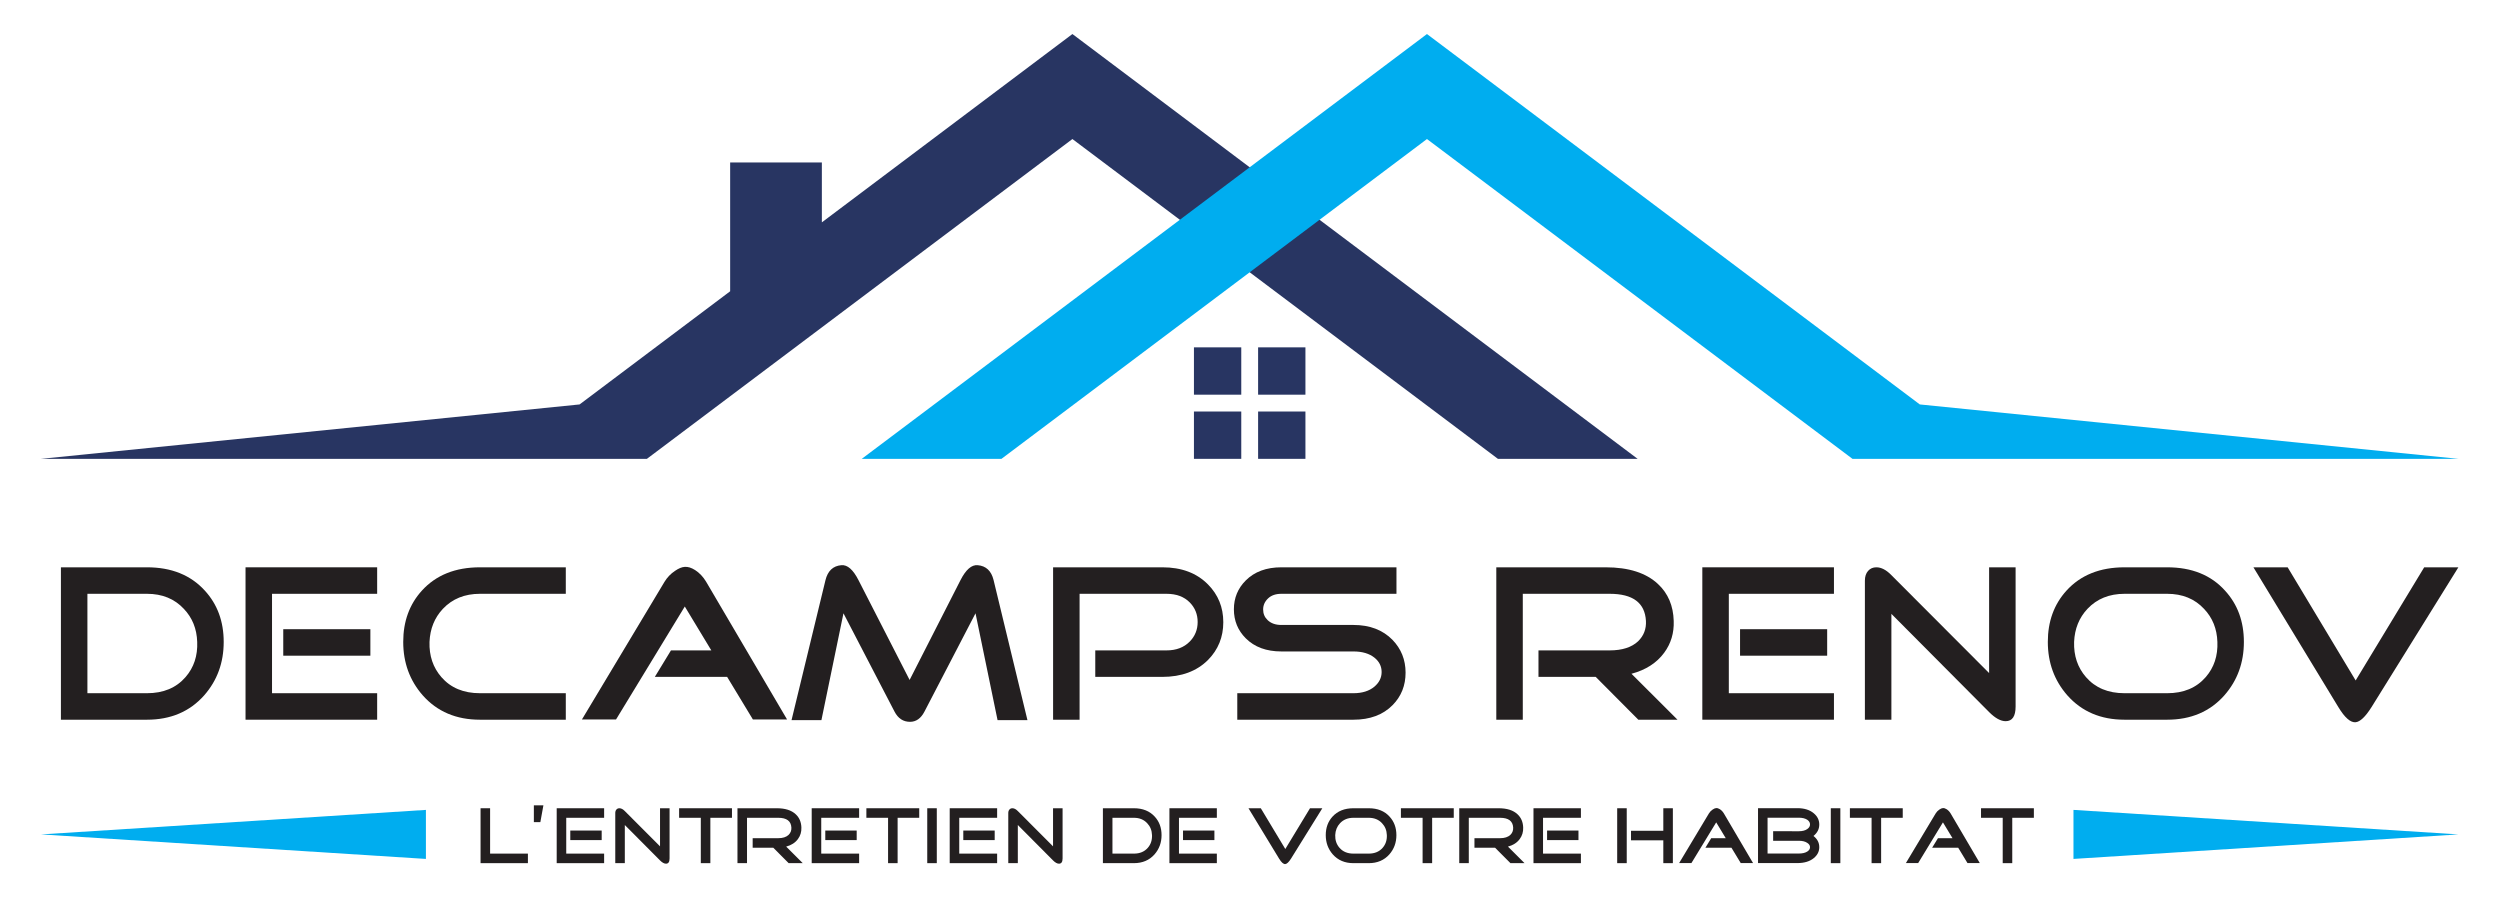 <?xml version="1.0" encoding="UTF-8" standalone="no"?>
<!-- Created with Inkscape (http://www.inkscape.org/) -->

<svg
   version="1.1"
   id="svg18397"
   width="2267.72"
   height="829.144"
   viewBox="0 0 2267.72 829.144"
   sodipodi:docname="logo-1.svg"
   inkscape:version="1.2.2 (b0a8486541, 2022-12-01)"
   xmlns:inkscape="http://www.inkscape.org/namespaces/inkscape"
   xmlns:sodipodi="http://sodipodi.sourceforge.net/DTD/sodipodi-0.dtd"
   xmlns="http://www.w3.org/2000/svg"
   xmlns:svg="http://www.w3.org/2000/svg">
  <defs
     id="defs18401">
    <clipPath
       clipPathUnits="userSpaceOnUse"
       id="clipPath18413">
      <path
         d="M 0,621.858 H 1700.787 V 0 H 0 Z"
         id="path18411" />
    </clipPath>
  </defs>
  <sodipodi:namedview
     id="namedview18399"
     pagecolor="#ffffff"
     bordercolor="#666666"
     borderopacity="1.0"
     inkscape:showpageshadow="2"
     inkscape:pageopacity="0.0"
     inkscape:pagecheckerboard="0"
     inkscape:deskcolor="#d1d1d1"
     showgrid="false"
     inkscape:zoom="0.18388514"
     inkscape:cx="437.77327"
     inkscape:cy="266.47069"
     inkscape:window-width="1920"
     inkscape:window-height="1011"
     inkscape:window-x="0"
     inkscape:window-y="32"
     inkscape:window-maximized="1"
     inkscape:current-layer="g18405">
    <inkscape:page
       x="0"
       y="0"
       id="page18403"
       width="2267.72"
       height="829.144" />
  </sodipodi:namedview>
  <g
     id="g18405"
     inkscape:groupmode="layer"
     inkscape:label="Page 1"
     transform="matrix(1.333,0,0,-1.333,0,829.144)">
    <g
       id="g18407">
      <g
         id="g18409"
         clip-path="url(#clipPath18413)">
        <g
           id="g18415"
           transform="translate(59.481,217.941)">
          <path
             d="m 0,0 v -67.647 h 40.53 c 11.154,0 19.905,3.653 26.251,10.961 5.673,6.539 8.316,14.519 7.933,23.944 -0.288,8.942 -3.317,16.443 -9.087,22.501 C 59.281,-3.415 50.915,0 40.53,0 Z M -18.03,-85.677 V 18.029 h 58.56 c 16.635,0 29.76,-5.29 39.377,-15.866 8.557,-9.328 12.837,-20.964 12.837,-34.905 0,-14.135 -4.424,-26.251 -13.27,-36.348 C 69.666,-80.148 56.685,-85.677 40.53,-85.677 Z"
             style="fill:#231f20;fill-opacity:1;fill-rule:nonzero;stroke:none"
             id="path18417" />
        </g>
        <path
           d="m 252.035,175.824 h -59.281 v 18.029 h 59.281 z m -66.926,-25.53 h 71.541 v -18.029 h -89.57 v 103.706 h 89.57 v -18.03 h -71.541 z"
           style="fill:#231f20;fill-opacity:1;fill-rule:nonzero;stroke:none"
           id="path18419" />
        <g
           id="g18421"
           transform="translate(326.604,132.264)">
          <path
             d="m 0,0 c -16.154,0 -29.136,5.528 -38.944,16.587 -8.848,10.097 -13.269,22.213 -13.269,36.348 0,13.941 4.23,25.577 12.692,34.905 9.614,10.576 22.79,15.866 39.521,15.866 H 58.416 V 85.677 H 0 c -10.385,0 -18.8,-3.415 -25.241,-10.241 -5.675,-6.058 -8.704,-13.559 -9.087,-22.501 -0.289,-9.425 2.402,-17.406 8.077,-23.944 C -19.905,21.683 -11.156,18.029 0,18.029 H 58.416 V 0 Z"
             style="fill:#231f20;fill-opacity:1;fill-rule:nonzero;stroke:none"
             id="path18423" />
        </g>
        <g
           id="g18425"
           transform="translate(494.809,161.4)">
          <path
             d="m 0,0 h -49.211 l 10.984,18.029 h 27.461 l -18.05,29.865 -46.802,-76.885 h -23.211 l 56.25,93.756 c 1.826,2.979 4.183,5.43 7.068,7.353 2.499,1.731 4.71,2.644 6.635,2.74 2.116,0.192 4.473,-0.529 7.069,-2.163 2.98,-1.924 5.481,-4.568 7.5,-7.933 L 40.792,-28.991 H 17.538 Z"
             style="fill:#231f20;fill-opacity:1;fill-rule:nonzero;stroke:none"
             id="path18427" />
        </g>
        <g
           id="g18429"
           transform="translate(608.727,137.746)">
          <path
             d="M 0,0 -34.761,66.925 -49.762,-5.77 h -20.337 l 23.082,95.196 c 1.538,6.346 5.145,9.759 10.82,10.241 4.136,0.383 8.03,-3.029 11.686,-10.236 L 10.25,21.565 44.907,89.543 c 3.649,7.133 7.539,10.507 11.67,10.124 5.665,-0.482 9.269,-3.848 10.806,-10.097 L 90.436,-5.77 H 70.099 L 55.098,66.925 20.337,0 C 17.933,-4.616 14.663,-6.924 10.529,-6.924 5.914,-6.924 2.402,-4.616 0,0"
             style="fill:#231f20;fill-opacity:1;fill-rule:nonzero;stroke:none"
             id="path18431" />
        </g>
        <g
           id="g18433"
           transform="translate(734.644,132.264)">
          <path
             d="m 0,0 h -18.029 v 103.706 h 74.425 c 12.982,0 23.317,-3.894 31.011,-11.684 C 94.331,85.003 97.792,76.445 97.792,66.349 97.792,56.252 94.331,47.692 87.407,40.675 79.713,32.98 69.328,29.136 56.252,29.136 H 10.674 v 18.029 h 48.463 c 6.635,0 11.922,2.02 15.866,6.059 3.556,3.652 5.337,8.077 5.337,13.269 0,5.193 -1.781,9.614 -5.337,13.27 -3.847,3.941 -9.136,5.914 -15.866,5.914 L 0,85.677 Z"
             style="fill:#231f20;fill-opacity:1;fill-rule:nonzero;stroke:none"
             id="path18435" />
        </g>
        <g
           id="g18437"
           transform="translate(920.996,132.264)">
          <path
             d="M 0,0 H -79.042 V 18.029 H 0 c 5.961,0 10.721,1.491 14.279,4.472 3.269,2.788 4.905,6.105 4.905,9.952 0,3.845 -1.587,7.068 -4.76,9.664 C 10.865,45.002 6.058,46.444 0,46.444 h -49.04 c -10.193,0 -18.271,2.98 -24.232,8.943 -5.386,5.384 -8.077,11.971 -8.077,19.76 0,7.692 2.691,14.23 8.077,19.617 5.961,5.961 14.039,8.942 24.232,8.942 H 29.28 V 85.677 h -78.32 c -3.848,0 -6.876,-1.06 -9.087,-3.174 -2.213,-2.116 -3.317,-4.615 -3.317,-7.5 0,-2.885 1.009,-5.289 3.029,-7.212 2.308,-2.213 5.431,-3.317 9.375,-3.317 H 0 c 11.057,0 19.904,-3.368 26.54,-10.097 5.961,-6.154 8.942,-13.607 8.942,-22.356 0,-8.751 -2.934,-16.108 -8.798,-22.069 C 20.144,3.317 11.251,0 0,0"
             style="fill:#231f20;fill-opacity:1;fill-rule:nonzero;stroke:none"
             id="path18439" />
        </g>
        <g
           id="g18441"
           transform="translate(1141.502,132.264)">
          <path
             d="m 0,0 h -26.654 l -28.99,29.136 H -94.59 v 18.029 h 48.464 c 8.46,0 14.903,2.066 19.327,6.202 3.845,3.75 5.626,8.366 5.337,13.847 -0.674,12.307 -8.895,18.463 -24.664,18.463 h -59.137 V 0 h -18.03 v 103.706 h 74.427 c 15.672,0 27.549,-3.802 35.626,-11.401 6.826,-6.352 10.385,-14.722 10.674,-25.112 0.288,-8.177 -1.88,-15.394 -6.5,-21.646 -5.105,-6.928 -12.52,-11.693 -22.245,-14.288 z"
             style="fill:#231f20;fill-opacity:1;fill-rule:nonzero;stroke:none"
             id="path18443" />
        </g>
        <path
           d="m 1243.362,175.824 h -59.281 v 18.029 h 59.281 z m -66.925,-25.53 h 71.541 v -18.029 h -89.572 v 103.706 h 89.572 v -18.03 h -71.541 z"
           style="fill:#231f20;fill-opacity:1;fill-rule:nonzero;stroke:none"
           id="path18445" />
        <g
           id="g18447"
           transform="translate(1353.556,137.455)">
          <path
             d="M 0,0 -66.49,66.838 V -5.19 h -18.031 v 94.619 c 0,2.788 0.722,4.998 2.165,6.634 1.442,1.634 3.317,2.453 5.625,2.453 3.365,0 6.779,-1.781 10.241,-5.337 L 0.002,26.544 v 71.972 h 18.03 V 3.752 C 18.032,-2.883 15.771,-6.2 11.253,-6.2 7.886,-6.2 4.133,-4.134 0,0"
             style="fill:#231f20;fill-opacity:1;fill-rule:nonzero;stroke:none"
             id="path18449" />
        </g>
        <g
           id="g18451"
           transform="translate(1445.724,217.941)">
          <path
             d="m 0,0 c -10.385,0 -18.8,-3.415 -25.241,-10.241 -5.675,-6.058 -8.704,-13.559 -9.087,-22.501 -0.288,-9.425 2.402,-17.405 8.077,-23.944 6.347,-7.308 15.096,-10.961 26.251,-10.961 h 28.992 c 11.154,0 19.904,3.653 26.251,10.961 5.672,6.539 8.316,14.519 7.933,23.944 -0.288,8.942 -3.318,16.443 -9.087,22.501 C 47.742,-3.415 39.377,0 28.992,0 Z m 0,-85.677 c -16.154,0 -29.136,5.529 -38.943,16.587 -8.849,10.097 -13.27,22.213 -13.27,36.348 0,13.941 4.23,25.577 12.692,34.905 9.615,10.576 22.79,15.866 39.521,15.866 h 28.992 c 16.731,0 29.857,-5.29 39.376,-15.866 8.558,-9.328 12.837,-20.964 12.837,-34.905 0,-14.135 -4.424,-26.251 -13.269,-36.348 -9.809,-11.058 -22.79,-16.587 -38.944,-16.587 z"
             style="fill:#231f20;fill-opacity:1;fill-rule:nonzero;stroke:none"
             id="path18453" />
        </g>
        <g
           id="g18455"
           transform="translate(1613.754,140.776)">
          <path
             d="m 0,0 c -4.135,-6.54 -7.741,-9.954 -10.817,-10.242 -3.462,-0.289 -7.354,3.123 -11.681,10.24 l -57.837,95.196 h 23.288 l 46.277,-77 46.645,77 H 59.14 Z"
             style="fill:#231f20;fill-opacity:1;fill-rule:nonzero;stroke:none"
             id="path18457" />
        </g>
        <g
           id="g18459"
           transform="translate(729.761,598.853)">
          <path
             d="M 0,0 384.616,-289.074 H 289.549 L 0,-71.451 -289.55,-289.074 h -95.064 -317.247 l 366.498,37.019 102.462,77.007 v 87.654 h 62.407 v -40.749 z"
             style="fill:#283562;fill-opacity:1;fill-rule:evenodd;stroke:none"
             id="path18461" />
        </g>
        <g
           id="g18463"
           transform="translate(971.03,598.853)">
          <path
             d="m 0,0 -384.614,-289.074 h 95.067 L 0,-71.451 289.552,-289.074 h 95.067 317.245 l -366.501,37.019 C 149.313,-112.221 193.886,-145.722 0,0"
             style="fill:#00adef;fill-opacity:1;fill-rule:evenodd;stroke:none"
             id="path18465" />
        </g>
        <path
           d="m 812.461,385.647 h 32.206 v -32.208 h -32.206 z m 43.663,0 h 32.206 v -32.208 h -32.206 z m 32.206,-75.869 h -32.206 v 32.206 h 32.206 z m -43.663,0 h -32.206 v 32.206 h 32.206 z"
           style="fill:#283562;fill-opacity:1;fill-rule:evenodd;stroke:none"
           id="path18467" />
        <g
           id="g18469"
           transform="translate(1410.966,54.212)">
          <path
             d="M 0,0 V -16.68 L 261.928,0 0,16.68 Z"
             style="fill:#00adef;fill-opacity:1;fill-rule:evenodd;stroke:none"
             id="path18471" />
        </g>
        <g
           id="g18473"
           transform="translate(289.825,54.212)">
          <path
             d="M 0,0 V -16.68 L -261.928,0 0,16.68 Z"
             style="fill:#00adef;fill-opacity:1;fill-rule:evenodd;stroke:none"
             id="path18475" />
        </g>
        <g
           id="g18477"
           transform="translate(327.01,34.647)">
          <path
             d="M 0,0 V 37.366 H 6.496 V 6.496 h 25.725 l 0,-6.496 z"
             style="fill:#231f20;fill-opacity:1;fill-rule:nonzero;stroke:none"
             id="path18479" />
        </g>
        <g
           id="g18481"
           transform="translate(363.285,62.556)">
          <path
             d="M 0,0 V 11.434 H 6.496 L 4.417,0 Z"
             style="fill:#231f20;fill-opacity:1;fill-rule:nonzero;stroke:none"
             id="path18483" />
        </g>
        <path
           d="m 409.434,50.343 h -21.36 v 6.496 h 21.36 z m -24.115,-9.2 h 25.778 v -6.496 h -32.274 v 37.367 h 32.274 v -6.497 h -25.778 z"
           style="fill:#231f20;fill-opacity:1;fill-rule:nonzero;stroke:none"
           id="path18485" />
        <g
           id="g18487"
           transform="translate(449.138,36.517)">
          <path
             d="M 0,0 -23.958,24.083 V -1.87 h -6.496 v 34.093 c 0,1.004 0.26,1.8 0.78,2.39 0.52,0.589 1.195,0.883 2.027,0.883 1.212,0 2.442,-0.641 3.689,-1.923 L 0.001,9.564 V 35.496 H 6.497 V 1.352 C 6.497,-1.039 5.683,-2.234 4.055,-2.234 2.841,-2.234 1.489,-1.489 0,0"
             style="fill:#231f20;fill-opacity:1;fill-rule:nonzero;stroke:none"
             id="path18489" />
        </g>
        <g
           id="g18491"
           transform="translate(483.386,65.517)">
          <path
             d="M 0,0 V -30.87 H -6.496 V 0 h -14.76 v 6.496 h 35.964 l 0,-6.496 z"
             style="fill:#231f20;fill-opacity:1;fill-rule:nonzero;stroke:none"
             id="path18493" />
        </g>
        <g
           id="g18495"
           transform="translate(546.259,34.647)">
          <path
             d="m 0,0 h -9.604 l -10.445,10.498 h -14.033 v 6.496 h 17.462 c 3.049,0 5.37,0.745 6.964,2.235 1.385,1.351 2.027,3.014 1.923,4.989 -0.243,4.434 -3.205,6.652 -8.887,6.652 H -37.928 V 0 h -6.496 v 37.366 h 26.817 c 5.647,0 9.926,-1.369 12.836,-4.107 2.46,-2.288 3.742,-5.305 3.846,-9.048 0.104,-2.947 -0.677,-5.547 -2.342,-7.8 -1.839,-2.496 -4.51,-4.213 -8.014,-5.148 z"
             style="fill:#231f20;fill-opacity:1;fill-rule:nonzero;stroke:none"
             id="path18497" />
        </g>
        <path
           d="m 582.961,50.343 h -21.36 v 6.496 h 21.36 z m -24.114,-9.2 h 25.777 v -6.496 h -32.273 v 37.367 h 32.273 v -6.497 h -25.777 z"
           style="fill:#231f20;fill-opacity:1;fill-rule:nonzero;stroke:none"
           id="path18499" />
        <g
           id="g18501"
           transform="translate(610.816,65.517)">
          <path
             d="M 0,0 V -30.87 H -6.496 V 0 h -14.76 v 6.496 h 35.964 l 0,-6.496 z"
             style="fill:#231f20;fill-opacity:1;fill-rule:nonzero;stroke:none"
             id="path18503" />
        </g>
        <path
           d="m 630.98,72.014 h 6.497 V 34.648 h -6.497 z"
           style="fill:#231f20;fill-opacity:1;fill-rule:nonzero;stroke:none"
           id="path18505" />
        <path
           d="m 676.87,50.343 h -21.36 v 6.496 h 21.36 z m -24.114,-9.2 h 25.777 V 34.647 H 646.26 v 37.367 h 32.273 v -6.497 h -25.777 z"
           style="fill:#231f20;fill-opacity:1;fill-rule:nonzero;stroke:none"
           id="path18507" />
        <g
           id="g18509"
           transform="translate(716.574,36.517)">
          <path
             d="M 0,0 -23.958,24.083 V -1.87 h -6.496 v 34.093 c 0,1.004 0.26,1.8 0.78,2.39 0.52,0.589 1.195,0.883 2.027,0.883 1.212,0 2.442,-0.641 3.689,-1.923 L 0.001,9.564 V 35.496 H 6.497 V 1.352 C 6.497,-1.039 5.683,-2.234 4.055,-2.234 2.841,-2.234 1.489,-1.489 0,0"
             style="fill:#231f20;fill-opacity:1;fill-rule:nonzero;stroke:none"
             id="path18511" />
        </g>
        <g
           id="g18513"
           transform="translate(757.007,65.517)">
          <path
             d="m 0,0 v -24.374 h 14.604 c 4.019,0 7.172,1.316 9.458,3.95 2.044,2.356 2.997,5.231 2.859,8.627 -0.104,3.222 -1.195,5.925 -3.275,8.108 C 21.36,-1.23 18.346,0 14.604,0 Z M -6.496,-30.87 V 6.496 h 21.1 c 5.994,0 10.723,-1.905 14.188,-5.716 3.083,-3.361 4.625,-7.553 4.625,-12.577 0,-5.093 -1.594,-9.459 -4.781,-13.097 -3.534,-3.984 -8.212,-5.976 -14.032,-5.976 z"
             style="fill:#231f20;fill-opacity:1;fill-rule:nonzero;stroke:none"
             id="path18515" />
        </g>
        <path
           d="m 826.387,50.343 h -21.36 v 6.496 h 21.36 z m -24.114,-9.2 h 25.777 v -6.496 h -32.273 v 37.367 h 32.273 v -6.497 h -25.777 z"
           style="fill:#231f20;fill-opacity:1;fill-rule:nonzero;stroke:none"
           id="path18517" />
        <g
           id="g18519"
           transform="translate(878.513,37.715)">
          <path
             d="m 0,0 c -1.49,-2.356 -2.791,-3.587 -3.898,-3.691 -1.248,-0.104 -2.651,1.126 -4.209,3.69 l -20.84,34.3 h 8.391 L -3.881,6.556 12.926,34.299 h 8.383 z"
             style="fill:#231f20;fill-opacity:1;fill-rule:nonzero;stroke:none"
             id="path18521" />
        </g>
        <g
           id="g18523"
           transform="translate(920.972,65.517)">
          <path
             d="m 0,0 c -3.742,0 -6.774,-1.23 -9.095,-3.689 -2.045,-2.183 -3.136,-4.886 -3.274,-8.108 -0.104,-3.396 0.865,-6.271 2.91,-8.627 2.287,-2.634 5.439,-3.95 9.459,-3.95 h 10.446 c 4.019,0 7.172,1.316 9.458,3.95 2.044,2.356 2.997,5.231 2.859,8.627 -0.104,3.222 -1.196,5.925 -3.275,8.108 C 17.202,-1.23 14.188,0 10.446,0 Z m 0,-30.87 c -5.821,0 -10.498,1.992 -14.032,5.976 -3.188,3.638 -4.781,8.004 -4.781,13.097 0,5.024 1.524,9.216 4.573,12.577 3.465,3.811 8.212,5.716 14.24,5.716 h 10.446 c 6.029,0 10.758,-1.905 14.188,-5.716 3.083,-3.361 4.625,-7.553 4.625,-12.577 0,-5.093 -1.594,-9.459 -4.781,-13.097 -3.534,-3.984 -8.211,-5.976 -14.032,-5.976 z"
             style="fill:#231f20;fill-opacity:1;fill-rule:nonzero;stroke:none"
             id="path18525" />
        </g>
        <g
           id="g18527"
           transform="translate(974.553,65.517)">
          <path
             d="M 0,0 V -30.87 H -6.496 V 0 h -14.76 v 6.496 h 35.964 l 0,-6.496 z"
             style="fill:#231f20;fill-opacity:1;fill-rule:nonzero;stroke:none"
             id="path18529" />
        </g>
        <g
           id="g18531"
           transform="translate(1037.425,34.647)">
          <path
             d="m 0,0 h -9.604 l -10.445,10.498 h -14.033 v 6.496 h 17.462 c 3.049,0 5.37,0.745 6.965,2.235 1.384,1.351 2.026,3.014 1.923,4.989 -0.244,4.434 -3.206,6.652 -8.888,6.652 H -37.928 V 0 h -6.496 v 37.366 h 26.817 c 5.647,0 9.926,-1.369 12.836,-4.107 2.46,-2.288 3.743,-5.305 3.846,-9.048 0.105,-2.947 -0.677,-5.547 -2.342,-7.8 -1.838,-2.496 -4.51,-4.213 -8.014,-5.148 z"
             style="fill:#231f20;fill-opacity:1;fill-rule:nonzero;stroke:none"
             id="path18533" />
        </g>
        <path
           d="m 1074.127,50.343 h -21.359 v 6.496 h 21.359 z m -24.114,-9.2 h 25.777 v -6.496 h -32.273 v 37.367 h 32.273 v -6.497 h -25.777 z"
           style="fill:#231f20;fill-opacity:1;fill-rule:nonzero;stroke:none"
           id="path18535" />
        <g
           id="g18537"
           transform="translate(1131.865,56.682)">
          <path
             d="M 0,0 V 15.331 H 6.496 V -22.035 H 0 V -6.496 H -21.983 V 0 Z m -24.894,-22.035 h -6.497 v 37.366 h 6.497 z"
             style="fill:#231f20;fill-opacity:1;fill-rule:nonzero;stroke:none"
             id="path18539" />
        </g>
        <g
           id="g18541"
           transform="translate(1178.231,45.145)">
          <path
             d="m 0,0 h -17.731 l 3.958,6.496 h 9.894 l -6.504,10.761 -16.863,-27.703 h -8.363 l 20.267,33.781 c 0.658,1.074 1.508,1.957 2.547,2.65 0.9,0.623 1.697,0.952 2.391,0.988 0.762,0.069 1.612,-0.192 2.547,-0.78 1.074,-0.693 1.975,-1.646 2.703,-2.858 L 14.698,-10.446 H 6.319 Z"
             style="fill:#231f20;fill-opacity:1;fill-rule:nonzero;stroke:none"
             id="path18543" />
        </g>
        <g
           id="g18545"
           transform="translate(1224.111,41.195)">
          <path
             d="M 0,0 C 2.391,0 4.296,0.45 5.717,1.352 6.964,2.148 7.588,3.136 7.588,4.313 7.588,5.491 6.946,6.479 5.665,7.276 4.279,8.212 2.391,8.68 0,8.68 h -17.514 v 6.496 H 0 c 2.391,0 4.279,0.484 5.665,1.455 1.281,0.865 1.923,1.923 1.923,3.17 0,1.248 -0.624,2.303 -1.871,3.171 C 4.296,23.907 2.391,24.374 0,24.374 H -21.308 V 0 Z m 9.927,11.953 c 2.633,-2.044 3.949,-4.591 3.949,-7.64 0,-2.91 -1.247,-5.387 -3.741,-7.431 C 7.397,-5.37 3.672,-6.496 -1.039,-6.496 h -26.765 v 37.367 h 26.765 c 4.711,0 8.436,-1.161 11.174,-3.482 2.494,-2.079 3.741,-4.625 3.741,-7.64 0,-3.084 -1.316,-5.683 -3.949,-7.796"
             style="fill:#231f20;fill-opacity:1;fill-rule:nonzero;stroke:none"
             id="path18547" />
        </g>
        <path
           d="m 1245.834,72.014 h 6.496 V 34.648 h -6.496 z"
           style="fill:#231f20;fill-opacity:1;fill-rule:nonzero;stroke:none"
           id="path18549" />
        <g
           id="g18551"
           transform="translate(1280.082,65.517)">
          <path
             d="M 0,0 V -30.87 H -6.496 V 0 h -14.76 v 6.496 h 35.964 l 0,-6.496 z"
             style="fill:#231f20;fill-opacity:1;fill-rule:nonzero;stroke:none"
             id="path18553" />
        </g>
        <g
           id="g18555"
           transform="translate(1332.529,45.145)">
          <path
             d="m 0,0 h -17.731 l 3.958,6.496 h 9.894 l -6.504,10.761 -16.863,-27.703 h -8.363 l 20.267,33.781 c 0.658,1.074 1.508,1.957 2.547,2.65 0.9,0.623 1.697,0.952 2.391,0.988 0.762,0.069 1.612,-0.192 2.547,-0.78 1.074,-0.693 1.975,-1.646 2.703,-2.858 L 14.698,-10.446 H 6.319 Z"
             style="fill:#231f20;fill-opacity:1;fill-rule:nonzero;stroke:none"
             id="path18557" />
        </g>
        <g
           id="g18559"
           transform="translate(1369.314,65.517)">
          <path
             d="M 0,0 V -30.87 H -6.496 V 0 h -14.76 v 6.496 h 35.964 l 0,-6.496 z"
             style="fill:#231f20;fill-opacity:1;fill-rule:nonzero;stroke:none"
             id="path18561" />
        </g>
      </g>
    </g>
  </g>
</svg>
